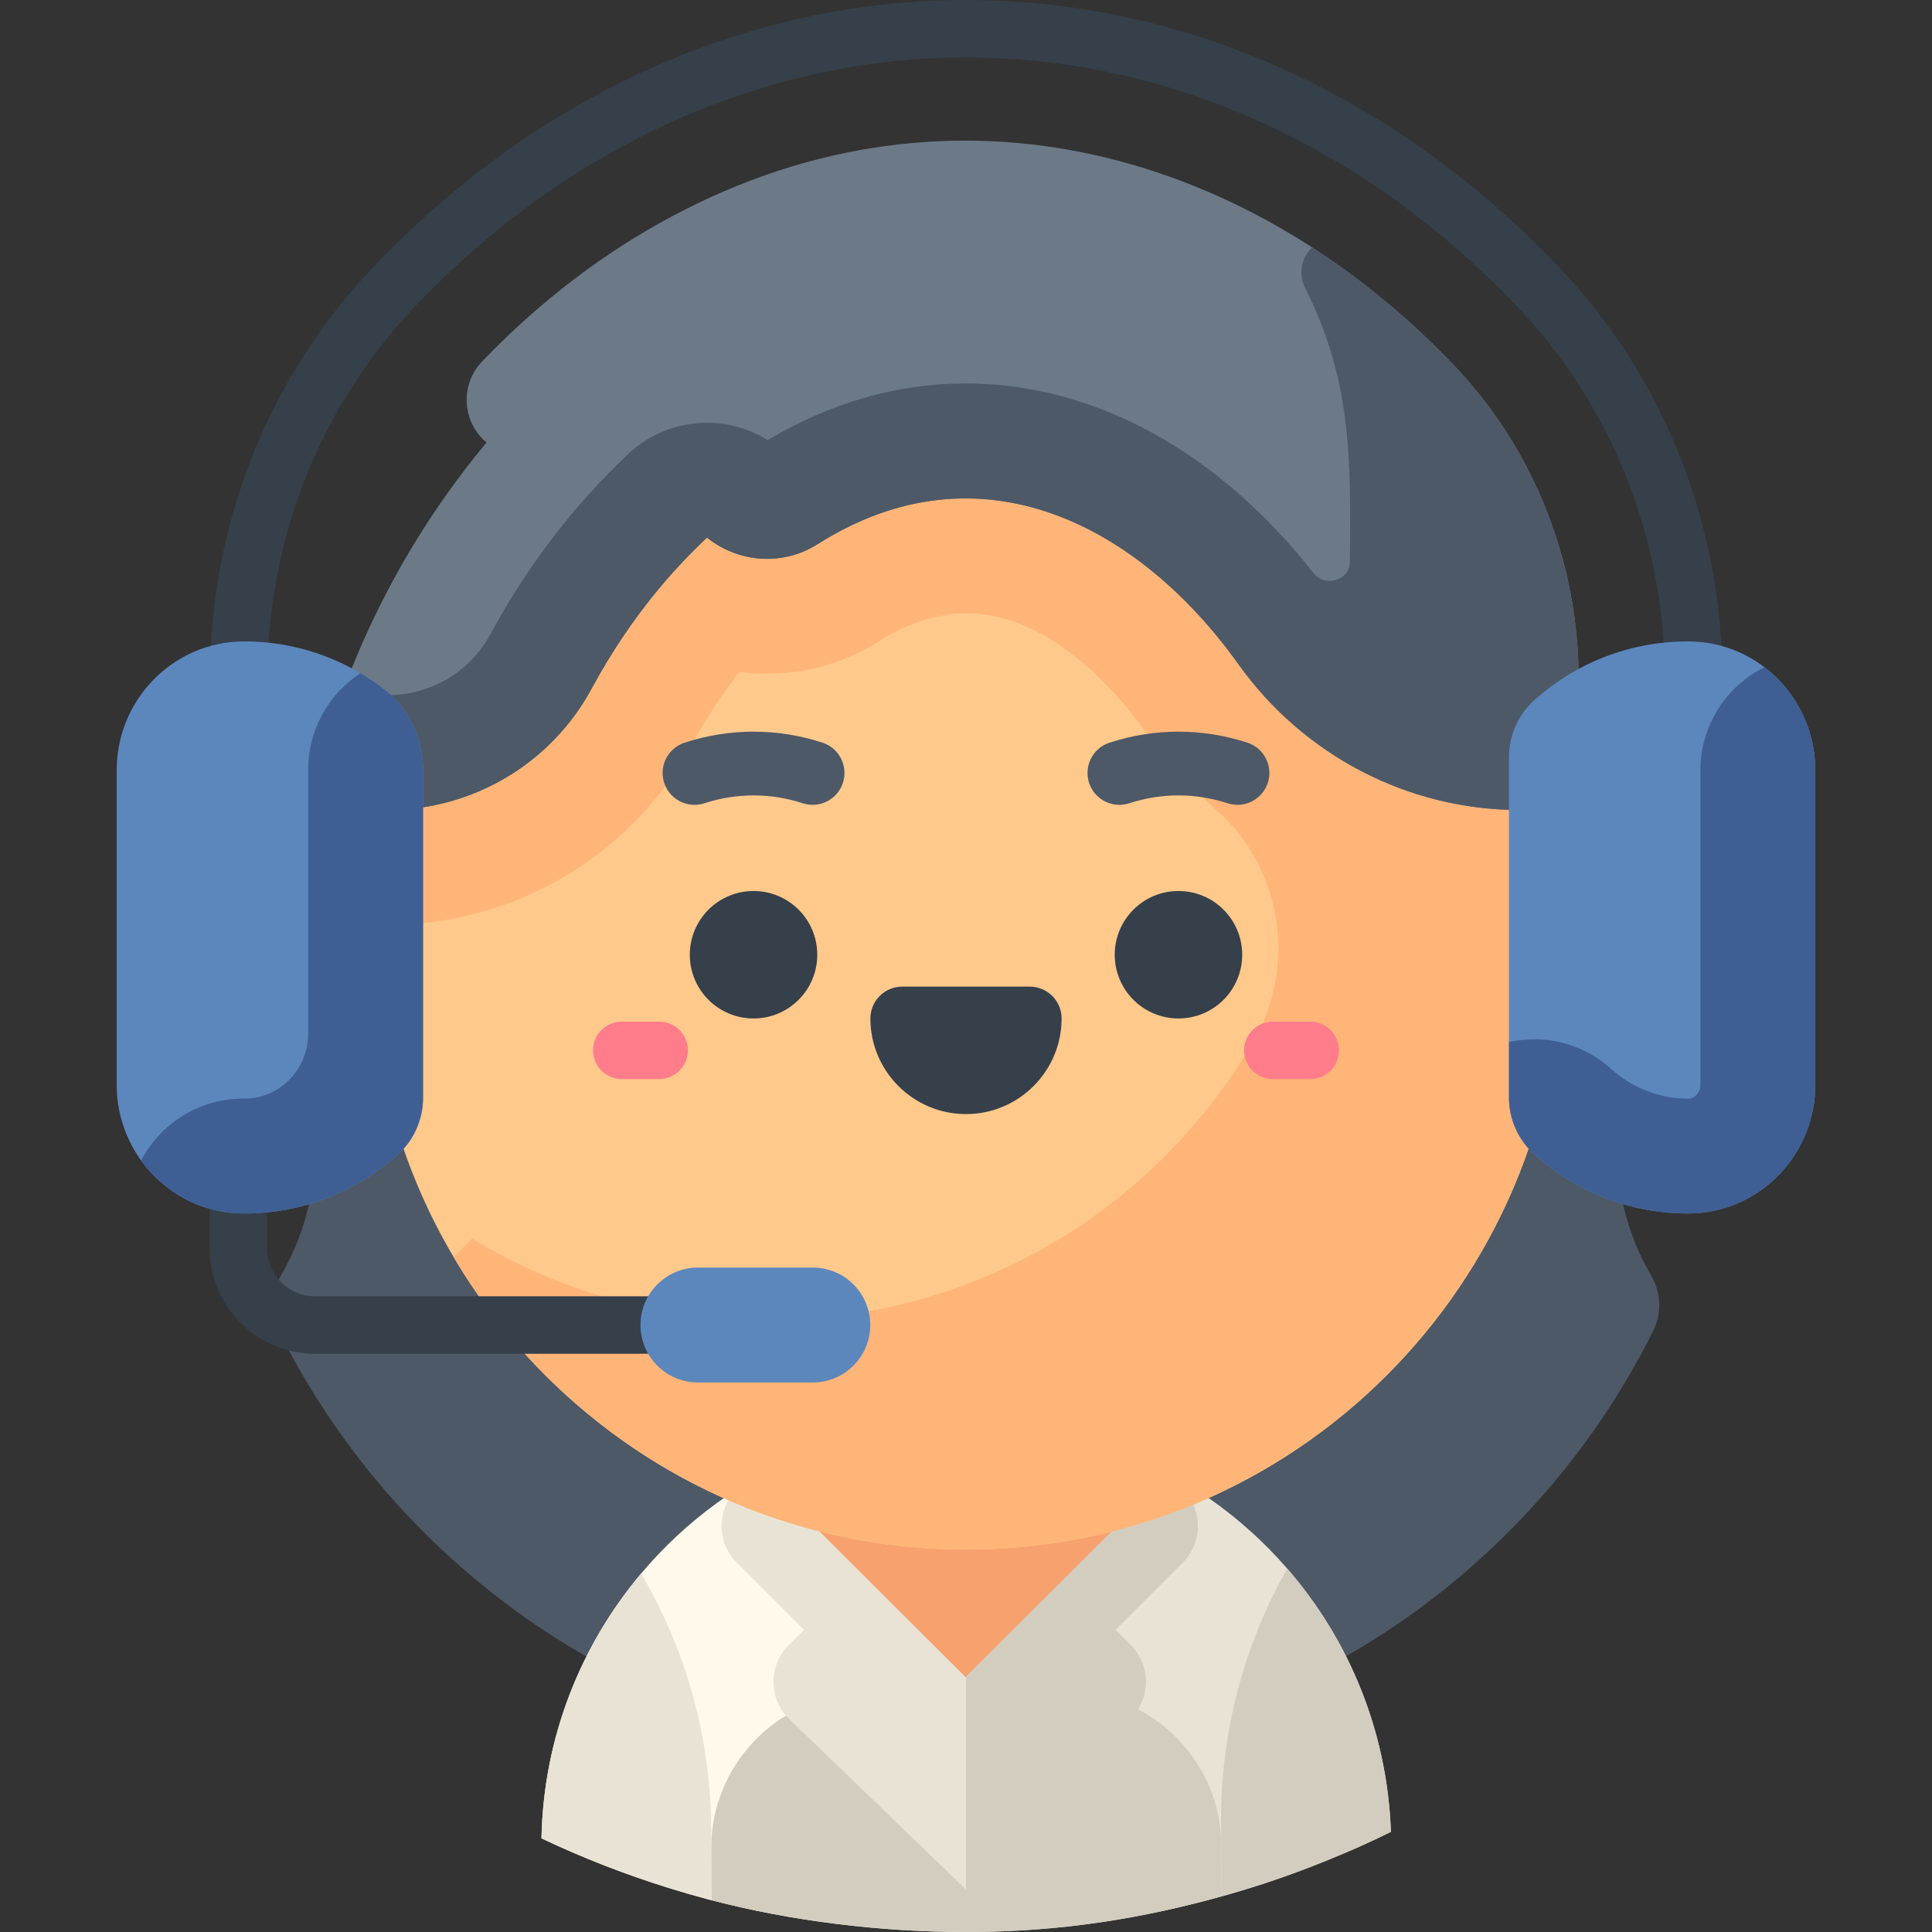 <?xml version="1.0" encoding="windows-1252"?>
<!-- Generator: Adobe Illustrator 19.0.0, SVG Export Plug-In . SVG Version: 6.00 Build 0)  -->
<svg version="1.1" id="Capa_1" xmlns="http://www.w3.org/2000/svg" xmlns:xlink="http://www.w3.org/1999/xlink" x="0px" y="0px" viewBox="0 0 512 512" style="enable-background:new 0 0 512 512;" xml:space="preserve">
<rect x="0" y="0" width="512" height="512" fill="#333333" stroke="none"/>
<path style="fill:#4D5967;" d="M428.681,269.954H83.32c0.09,1.416,0.153,33.285,0.153,34.724c0,12.165-3.298,23.558-9.044,33.34  c-2.63,4.478-2.886,9.963-0.572,14.612c33.307,66.942,102.438,113.052,182.144,113.052s148.837-46.11,182.144-113.052  c2.313-4.649,2.057-10.134-0.572-14.612c-5.745-9.783-9.044-21.175-9.044-33.34C428.528,303.239,428.591,271.37,428.681,269.954z"/>
<path style="fill:#E9E3D5;" d="M341.126,415.689c-5.954-6.856-12.72-12.984-20.151-18.234  c-18.573-13.122-39.617-20.763-64.094-20.576c-0.294,0.002-0.586,0.019-0.879,0.024l-57.966,68.104l57.966,66.99  c0.637,0,1.273,0.006,1.91,0.001c23.375-0.179,44.331-3.467,65.827-9.436c0.438-0.122,0.878-0.243,1.315-0.366  c3.335-0.945,6.641-1.955,9.919-3.028c5.709-1.87,11.318-3.953,16.844-6.199c3.372-1.371,6.721-2.788,10.021-4.297  c2.272-1.039,4.53-2.105,6.767-3.207C367.666,458.784,357.459,434.498,341.126,415.689z"/>
<path style="fill:#FFF9EB;" d="M189.778,398.459c-7.35,5.363-14.022,11.593-19.871,18.54c-16.045,19.056-25.88,43.495-26.411,70.186  c10.883,5.159,22.187,9.567,33.837,13.187c3.294,1.024,6.616,1.982,9.964,2.876c0.439,0.118,0.881,0.231,1.321,0.347  c20.996,5.487,44.684,8.412,67.382,8.404V376.906C231.864,377.276,207.929,385.216,189.778,398.459z"/>
<path style="fill:#E9E3D5;" d="M169.908,416.995c-16.045,19.056-25.88,43.495-26.411,70.186  c10.883,5.159,22.187,9.567,33.837,13.187c3.294,1.024,6.616,1.982,9.964,2.876c0.439,0.118,0.881,0.231,1.321,0.347l-0.147-19.229  C188.284,459.774,181.537,436.77,169.908,416.995z"/>
<g>
	<path style="fill:#D3CDBF;" d="M341.126,415.689c-3.081,5.427-5.792,11.091-8.11,16.953c-6.202,15.682-9.56,32.791-9.424,50.691   l0.147,19.229c0.438-0.122,0.878-0.243,1.315-0.366c3.335-0.945,6.641-1.955,9.919-3.028c5.709-1.87,11.318-3.953,16.844-6.199   c3.372-1.371,6.721-2.789,10.021-4.297c2.272-1.039,4.53-2.105,6.767-3.207C367.666,458.784,357.459,434.498,341.126,415.689z"/>
	<path style="fill:#D3CDBF;" d="M323.635,488.963l-0.002-0.316c-0.162-21.325-17.728-39.73-39.053-39.919   c-3.748-0.033-7.374,0.457-10.811,1.401c-6.364,1.747-11.237,2.57-17.767,2.482c-5.559-0.074-12.778-0.804-18.218-2.208   c-3.452-0.891-7.085-1.325-10.832-1.235c-21.319,0.515-38.601,19.185-38.439,40.51l0.002,0.316l0.104,13.599   c20.996,5.487,44.684,8.412,67.382,8.404c0.637,0,1.273,0.006,1.91,0.001c23.375-0.179,44.331-3.467,65.827-9.436L323.635,488.963z   "/>
	<path style="fill:#D3CDBF;" d="M313.418,394.675l-17.794-17.794h-39.623l-36.572,56.302l36.572,67.562l43.654-45.319   c5.375-5.375,5.375-14.088,0-19.463l-4.031-4.031l17.794-17.794C318.793,408.764,318.793,400.05,313.418,394.675z"/>
</g>
<path style="fill:#E9E3D5;" d="M213.049,376.882l-17.794,17.794c-5.375,5.375-5.375,14.088,0,19.463l17.794,17.794l-4.031,4.031  c-5.375,5.375-5.375,14.088,0,19.463l46.983,45.319V376.882H213.049z"/>
<polygon style="fill:#F7A16E;" points="210.96,399.652 255.875,444.443 301.042,399.403 "/>
<path style="fill:#FFC98C;" d="M295.504,111.794l-119.904,22.747c0,0-48.312,57.484-71.824,75.791  c-3.526,14.103-5.418,28.474-5.418,42.686c0,87.064,70.58,157.644,157.644,157.644s157.644-70.58,157.644-157.644  c0-20.408-3.878-41.149-10.937-60.944L295.504,111.794z"/>
<path style="fill:#FFB578;" d="M402.708,192.075l-107.203-80.282l-119.905,22.748c0,0-48.312,57.484-71.824,75.791  c-2.873,11.491-4.64,23.159-5.203,34.775h4.182c33.829,0,64.805-18.463,80.842-48.185c3.616-6.7,7.756-13.026,12.337-18.855  c2.436,0.324,4.895,0.487,7.349,0.487c10.528,0,20.788-2.978,29.672-8.61c7.734-4.905,15.53-7.391,23.173-7.391  c22.604,0,40.596,21.786,47.282,31.152c5.457,7.644,11.801,14.666,18.857,20.87c17.774,15.628,21.695,41.915,9.323,62.504  c-27.419,45.628-75.527,72.868-128.691,72.868c-27.504,0-54.398-7.506-77.776-21.707l-4.901,4.901  c27.439,46.399,77.971,77.522,135.781,77.522c87.064,0,157.644-70.58,157.644-157.644  C413.645,232.61,409.767,211.87,402.708,192.075z"/>
<g>
	<circle style="fill:#35404A;" cx="312.306" cy="253.016" r="16.89"/>
	<circle style="fill:#35404A;" cx="199.696" cy="253.016" r="16.89"/>
</g>
<g>
	<path style="fill:#4D5967;" d="M184.045,213.291c-3.56,0-6.871-2.269-8.03-5.838c-1.442-4.436,0.986-9.2,5.422-10.641   c11.963-3.887,24.594-3.887,36.53-0.001c4.435,1.444,6.86,6.21,5.415,10.645c-1.443,4.435-6.208,6.862-10.645,5.415   c-8.519-2.774-17.537-2.771-26.082,0.004C185.788,213.158,184.91,213.291,184.045,213.291z"/>
	<path style="fill:#4D5967;" d="M296.647,213.291c-3.56,0-6.871-2.269-8.03-5.838c-1.442-4.436,0.986-9.2,5.422-10.641   c11.963-3.887,24.594-3.887,36.53-0.001c4.435,1.444,6.861,6.21,5.415,10.645c-1.443,4.435-6.208,6.862-10.645,5.415   c-8.519-2.774-17.537-2.771-26.082,0.004C298.392,213.158,297.513,213.291,296.647,213.291z"/>
</g>
<path style="fill:#35404A;" d="M272.891,261.463h-33.781c-4.664,0-8.446,3.781-8.446,8.446c0,13.971,11.365,25.336,25.336,25.336  c13.971,0,25.336-11.366,25.336-25.336C281.337,265.244,277.556,261.463,272.891,261.463z"/>
<g>
	<path style="fill:#FF7C8B;" d="M174.682,285.965h-9.9c-4.204,0-7.611-3.408-7.611-7.611s3.408-7.612,7.611-7.612h9.9   c4.204,0,7.611,3.408,7.611,7.612S178.885,285.965,174.682,285.965z"/>
	<path style="fill:#FF7C8B;" d="M347.22,285.965h-9.9c-4.204,0-7.612-3.408-7.612-7.611s3.408-7.612,7.612-7.612h9.9   c4.204,0,7.611,3.408,7.611,7.612S351.424,285.965,347.22,285.965z"/>
</g>
<path style="fill:#6C7A88;" d="M177.885,57.439L177.885,57.439c-17.426,9.322-34.398,21.97-50.11,38.338  c-5.908,6.154-5.372,16.03,1.176,21.498c-23.683,28.357-39.957,62.48-46.981,97.386h20.784c22.56,0,43.336-12.342,54.049-32.197  c5.125-9.498,11.2-18.539,18.105-26.807c3.197-3.828,7.628-8.633,12.451-13.184c8.303,6.687,20.084,7.595,29.288,1.759  c43.27-27.442,85.489-4.711,111.541,31.784c17.236,24.146,44.93,38.645,74.598,38.645h15.593v-34.425  c0-31.083-11.729-61.139-33.219-83.597C332.17,41.261,253.654,16.911,177.885,57.439z"/>
<path style="fill:#4D5967;" d="M347.735,65.575L347.735,65.575c-2.943,2.764-3.688,7.135-1.871,10.741  c12.3,24.415,12.12,44.882,11.877,72.424c-0.033,3.817-3.276,5.202-5.447,5.202c-1.166,0-2.84-0.361-4.193-2.081  c-25.499-32.4-58.255-50.243-92.234-50.243c-18.042,0-35.662,5.045-52.429,15.004c-4.802-2.981-10.391-4.593-16.073-4.593  c-7.802,0-15.223,2.947-20.896,8.3c-14.502,13.679-26.768,29.721-36.459,47.678c-5.394,9.998-15.838,16.208-27.254,16.208H90.536  c-3.616,9.998-6.501,20.186-8.566,30.446h20.784c22.56,0,43.336-12.342,54.049-32.197c5.125-9.498,11.2-18.539,18.105-26.807  c3.197-3.828,7.628-8.633,12.451-13.184c8.303,6.687,20.084,7.595,29.288,1.759c43.27-27.442,85.489-4.711,111.541,31.784  c17.236,24.146,44.93,38.645,74.598,38.645h15.593v-34.425c0-31.195-11.843-61.324-33.444-83.831  C373.607,84.599,361.113,74.216,347.735,65.575z"/>
<g>
	<path style="fill:#35404A;" d="M448.826,187.787c-4.204,0-7.612-3.408-7.612-7.611c0-37.432-14.048-72.727-39.555-99.384   c-40.46-42.282-92.18-65.568-145.634-65.568c-53.452,0-105.173,23.286-145.633,65.567c-25.508,26.656-39.555,61.951-39.555,99.384   c0,4.204-3.408,7.611-7.611,7.611s-7.611-3.408-7.611-7.611c0-41.372,15.548-80.405,43.779-109.908   C142.75,24.958,198.383,0,256.024,0c0.003,0-0.003,0,0,0c57.646,0,113.273,24.955,156.633,70.266   c28.232,29.503,43.779,68.536,43.779,109.908C456.437,184.379,453.029,187.787,448.826,187.787z"/>
	<path style="fill:#35404A;" d="M174.811,343.534H83.473c-6.995,0-12.686-5.69-12.686-12.686c0-18.469,0-104.35,0-118.554H55.564   c0,14.151,0,100.226,0,118.554c0,15.389,12.519,27.909,27.909,27.909h91.338c4.204,0,7.611-3.408,7.611-7.612   C182.422,346.942,179.014,343.534,174.811,343.534z"/>
</g>
<path style="fill:#5C87BD;" d="M67.368,170.041c-0.928-0.039-1.851-0.057-2.77-0.055c-18.668,0.047-33.676,15.434-33.676,34.103  v83.395c0,18.581,14.873,33.986,33.454,34.097c0.125,0.001,0.25,0.001,0.375,0.001c15.59,0,29.807-5.864,40.575-15.502  c4.313-3.86,6.784-9.371,6.784-15.159v-86.995c0-8.282-3.737-16.179-10.289-21.245C92.179,175.224,80.272,170.582,67.368,170.041z"/>
<path style="fill:#3F5F94;" d="M101.823,182.68c-2.007-1.552-4.117-2.974-6.309-4.271c-8.527,5.566-13.848,15.173-13.848,25.515  v70.02c0,9.414-7.491,17.126-16.687,17.19h-0.613c-11.375,0-21.781,6.466-26.975,16.398c6.07,8.429,15.861,13.981,26.985,14.048  c0.125,0.001,0.25,0.001,0.376,0.001c15.59,0,29.807-5.864,40.575-15.502c4.313-3.86,6.784-9.371,6.784-15.159v-86.995  C112.111,195.643,108.374,187.746,101.823,182.68z"/>
<path style="fill:#5C87BD;" d="M447.626,169.987c-0.125-0.001-0.25-0.001-0.375-0.001c-15.59,0-29.807,5.864-40.575,15.502  c-4.313,3.86-6.785,9.371-6.785,15.159v90.16c0,5.724,2.403,11.198,6.649,15.036c10.208,9.225,23.514,15.072,38.093,15.684  c0.986,0.042,1.967,0.059,2.943,0.054c18.6-0.098,33.503-15.501,33.503-34.102v-83.395  C481.08,185.503,466.207,170.1,447.626,169.987z"/>
<path style="fill:#3F5F94;" d="M467.594,176.814c-10.267,5.082-16.959,15.615-16.959,27.27v83.395c0,1.973-1.472,3.646-3.143,3.657  c-0.528-0.002-1.06-0.006-1.582-0.028c-6.943-0.291-13.674-3.079-18.954-7.851c-5.593-5.055-12.828-7.839-20.371-7.839  c-2.256,0-4.499,0.25-6.694,0.741v14.65c0,5.724,2.403,11.198,6.649,15.036c10.208,9.226,23.514,15.072,38.093,15.684  c0.986,0.042,1.967,0.059,2.943,0.054c18.6-0.098,33.503-15.501,33.503-34.102v-83.395  C481.08,193.01,475.796,183.067,467.594,176.814z"/>
<path style="fill:#5C87BD;" d="M215.406,366.369H184.96c-8.407,0-15.223-6.816-15.223-15.223c0-8.407,6.816-15.223,15.223-15.223  h30.446c8.407,0,15.223,6.816,15.223,15.223C230.629,359.553,223.813,366.369,215.406,366.369z"/>
<g>
</g>
<g>
</g>
<g>
</g>
<g>
</g>
<g>
</g>
<g>
</g>
<g>
</g>
<g>
</g>
<g>
</g>
<g>
</g>
<g>
</g>
<g>
</g>
<g>
</g>
<g>
</g>
<g>
</g>
</svg>